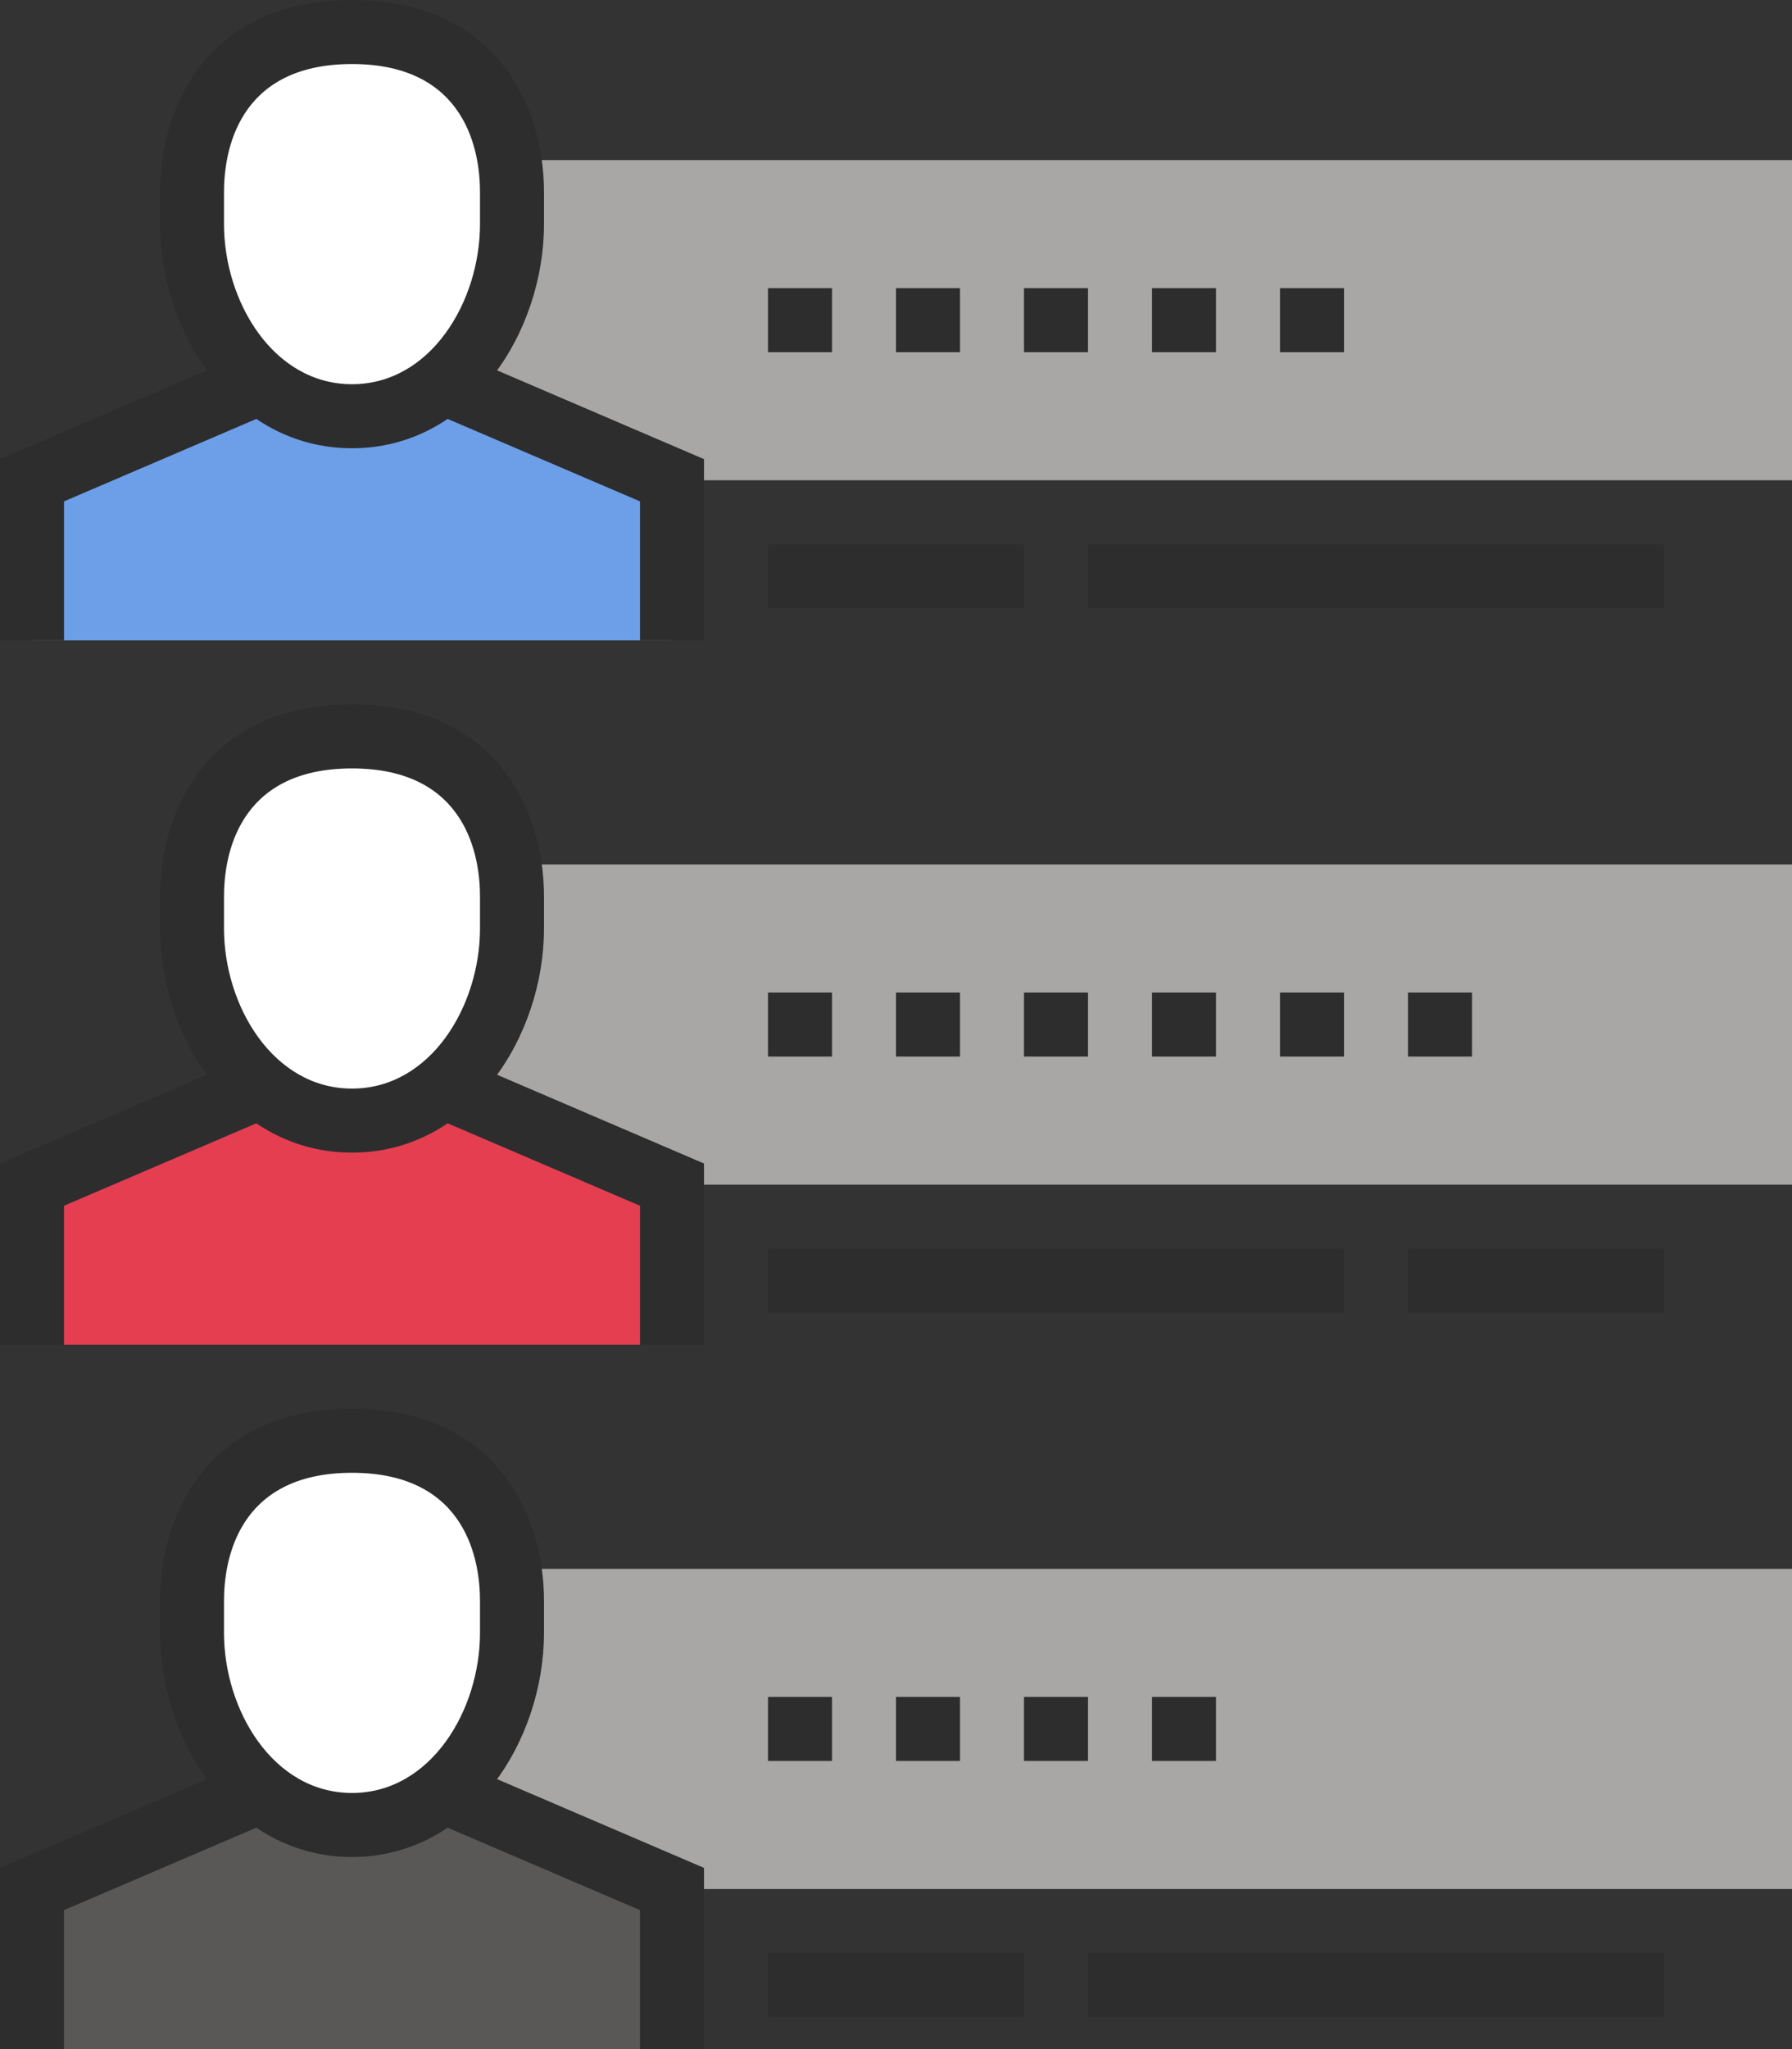 <svg xmlns="http://www.w3.org/2000/svg" viewBox="0 0 112 128"><rect x="0" y="0" width="112" height="128" fill="#333333" stroke="none"/><defs><style>.cls-1{fill:#a8a7a5;}.cls-2{fill:#2d2d2e;}.cls-3{fill:#6d9fe8;}.cls-4{fill:#fff;}.cls-5{fill:#e53e51;}.cls-6{fill:#595857;}</style></defs><g id="Layer_2" data-name="Layer 2"><g id="Layer_1-2" data-name="Layer 1"><rect class="cls-1" x="22" y="54" width="90" height="20"></rect><rect class="cls-2" x="48" y="78" width="36" height="4"></rect><rect class="cls-2" x="88" y="78" width="16" height="4"></rect><rect class="cls-2" x="48" y="62" width="4" height="4"></rect><rect class="cls-2" x="56" y="62" width="4" height="4"></rect><rect class="cls-2" x="64" y="62" width="4" height="4"></rect><rect class="cls-2" x="72" y="62" width="4" height="4"></rect><rect class="cls-2" x="80" y="62" width="4" height="4"></rect><rect class="cls-2" x="88" y="62" width="4" height="4"></rect><rect class="cls-1" x="22" y="98" width="90" height="20"></rect><rect class="cls-2" x="48" y="122" width="16" height="4"></rect><rect class="cls-2" x="68" y="122" width="36" height="4"></rect><rect class="cls-2" x="48" y="106" width="4" height="4"></rect><rect class="cls-2" x="56" y="106" width="4" height="4"></rect><rect class="cls-2" x="64" y="106" width="4" height="4"></rect><rect class="cls-2" x="72" y="106" width="4" height="4"></rect><rect class="cls-1" x="22" y="10" width="90" height="20"></rect><polygon class="cls-3" points="16 24 2 30 2 40 42 40 42 30 28 24 16 24"></polygon><polygon class="cls-2" points="44 40 40 40 40 31.32 27.21 25.84 28.79 22.16 44 28.68 44 40"></polygon><polygon class="cls-2" points="4 40 0 40 0 28.68 15.21 22.16 16.79 25.84 4 31.32 4 40"></polygon><path class="cls-4" d="M32,12C32,8,30,2,22,2S12,8,12,12v2c0,6,4,12,10,12s10-6,10-12Z"></path><path class="cls-2" d="M22,28c-7.41,0-12-7.27-12-14V12C10,6.46,13.14,0,22,0S34,6.46,34,12v2C34,20.73,29.41,28,22,28ZM22,4c-7.22,0-8,5.59-8,8v2c0,4.81,3.06,10,8,10s8-5.19,8-10V12C30,9.59,29.22,4,22,4Z"></path><polygon class="cls-5" points="16 68 2 74 2 84 42 84 42 74 28 68 16 68"></polygon><polygon class="cls-2" points="44 84 40 84 40 75.32 27.21 69.84 28.79 66.16 44 72.68 44 84"></polygon><polygon class="cls-2" points="4 84 0 84 0 72.68 15.21 66.16 16.79 69.84 4 75.32 4 84"></polygon><path class="cls-4" d="M32,56c0-4-2-10-10-10S12,52,12,56v2c0,6,4,12,10,12s10-6,10-12Z"></path><path class="cls-2" d="M22,72c-7.41,0-12-7.27-12-14V56c0-5.54,3.14-12,12-12s12,6.46,12,12v2C34,64.73,29.41,72,22,72Zm0-24c-7.22,0-8,5.59-8,8v2c0,4.81,3.06,10,8,10s8-5.19,8-10V56C30,53.59,29.22,48,22,48Z"></path><polygon class="cls-6" points="16 112 2 118 2 128 42 128 42 118 28 112 16 112"></polygon><polygon class="cls-2" points="44 128 40 128 40 119.32 27.21 113.84 28.79 110.16 44 116.68 44 128"></polygon><polygon class="cls-2" points="4 128 0 128 0 116.68 15.21 110.16 16.79 113.84 4 119.32 4 128"></polygon><path class="cls-4" d="M32,100c0-4-2-10-10-10s-10,6-10,10v2c0,6,4,12,10,12s10-6,10-12Z"></path><path class="cls-2" d="M22,116c-7.41,0-12-7.27-12-14v-2c0-5.54,3.14-12,12-12s12,6.46,12,12v2C34,108.73,29.41,116,22,116Zm0-24c-7.22,0-8,5.59-8,8v2c0,4.81,3.06,10,8,10s8-5.19,8-10v-2C30,97.59,29.22,92,22,92Z"></path><rect class="cls-2" x="48" y="34" width="16" height="4"></rect><rect class="cls-2" x="68" y="34" width="36" height="4"></rect><rect class="cls-2" x="48" y="18" width="4" height="4"></rect><rect class="cls-2" x="56" y="18" width="4" height="4"></rect><rect class="cls-2" x="64" y="18" width="4" height="4"></rect><rect class="cls-2" x="72" y="18" width="4" height="4"></rect><rect class="cls-2" x="80" y="18" width="4" height="4"></rect></g></g></svg>